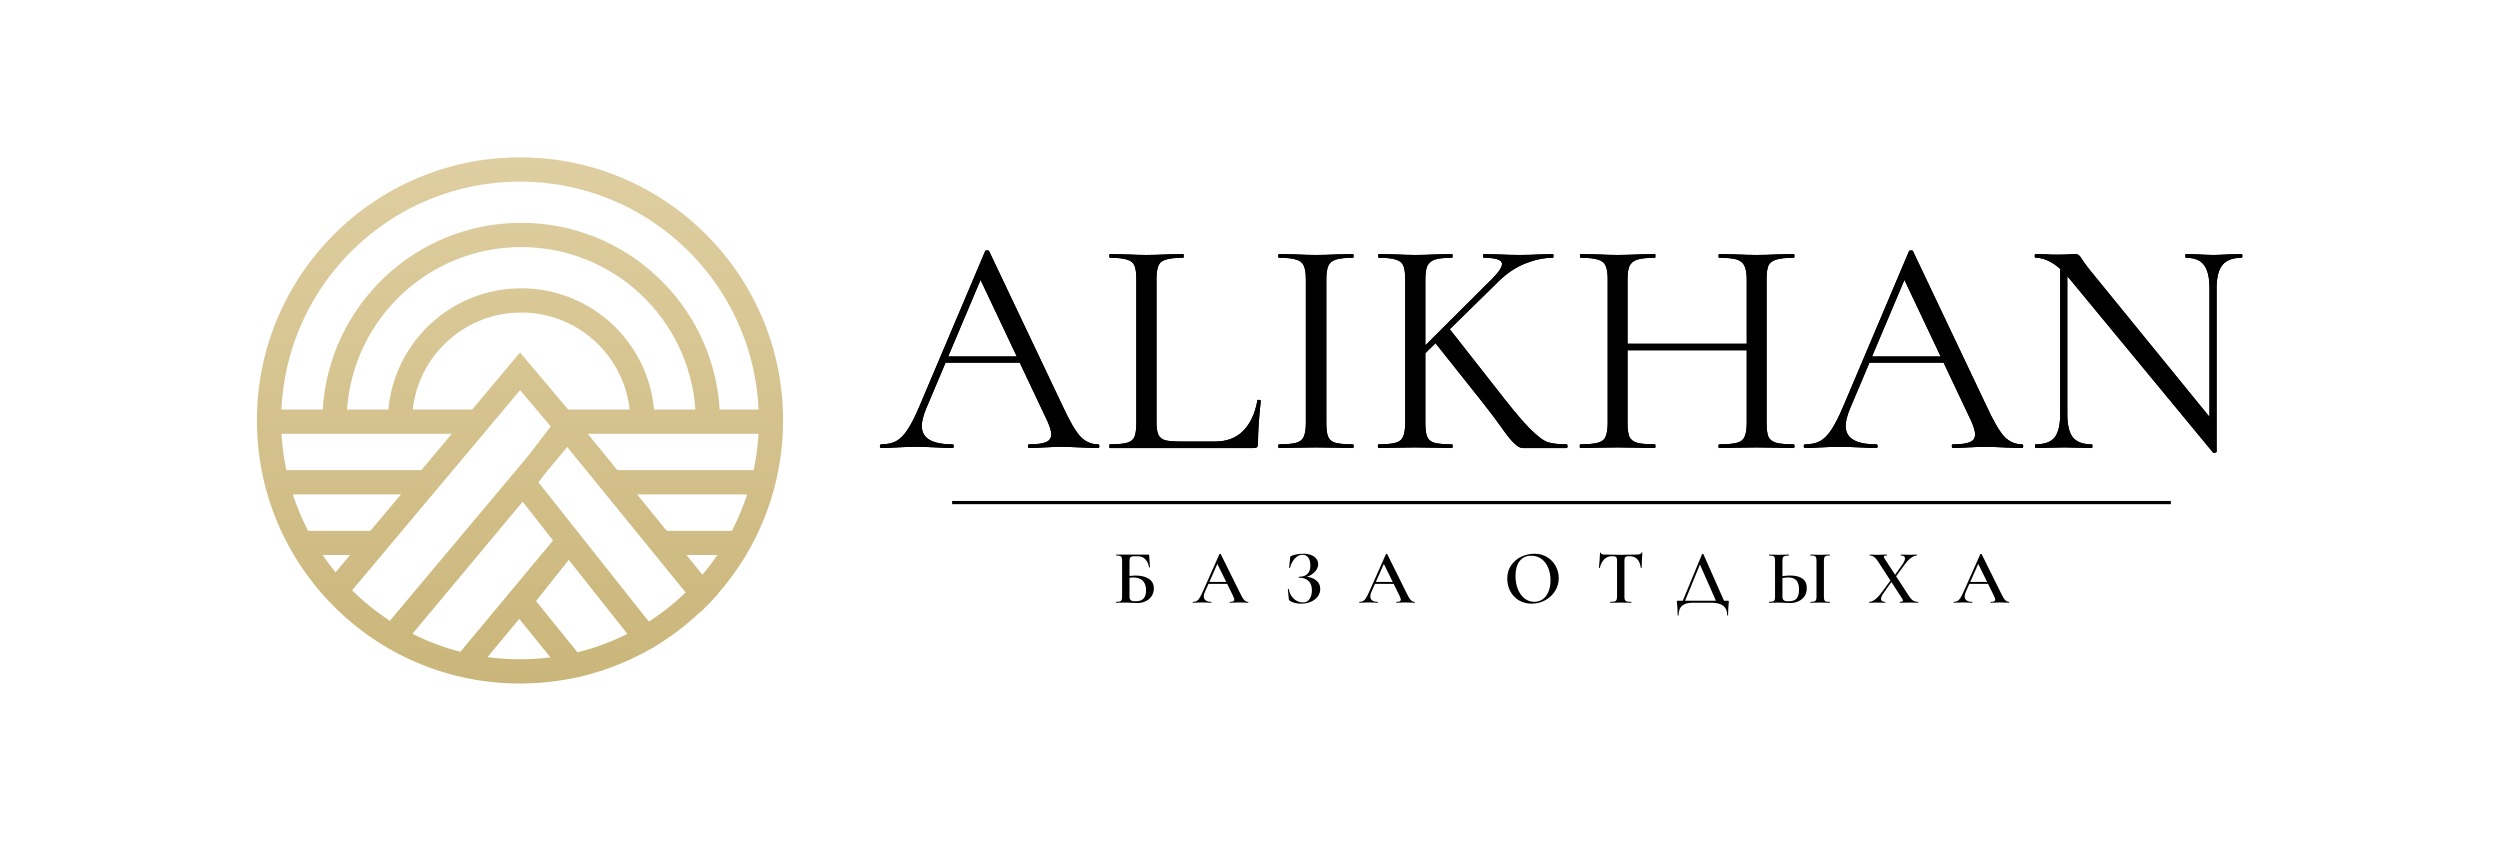 <?xml version="1.0" encoding="UTF-8"?> <svg xmlns="http://www.w3.org/2000/svg" width="1557" height="524" viewBox="0 0 1557 524" fill="none"> <path fill-rule="evenodd" clip-rule="evenodd" d="M323.856 410.609C330.274 410.609 336.598 410.203 342.803 409.414L323.401 385.463L303.607 409.243C310.228 410.144 316.988 410.609 323.856 410.609ZM353.816 423.011L353.794 422.983C344.087 424.775 334.081 425.711 323.856 425.711C233.361 425.711 160 352.351 160 261.856C160 171.361 233.361 98 323.856 98C414.351 98 487.711 171.361 487.711 261.856C487.711 303.193 472.404 340.956 447.148 369.784L447.232 369.887C443.885 373.701 440.363 377.358 436.68 380.846L436.604 380.753C429.486 387.505 421.762 393.625 413.522 399.023L413.581 399.098C409.295 401.9 404.87 404.507 400.317 406.906L400.266 406.842C390.724 411.881 380.624 416.006 370.083 419.1L370.117 419.141C364.791 420.699 359.352 421.994 353.816 423.011ZM446.766 345.671C443.873 349.905 440.767 353.982 437.463 357.887L427.519 345.671H446.766ZM455.822 330.569C459.591 323.346 462.784 315.775 465.341 307.917H396.785L415.225 330.569H455.822ZM384.491 292.815H469.383C470.942 285.45 471.956 277.884 472.382 270.162H366.051L384.491 292.815ZM353.865 255.06L335.45 233.239L323.876 219.523L312.34 233.271L294.057 255.06H257.067C260.823 221.081 289.63 194.652 324.611 194.652C359.591 194.652 388.398 221.081 392.154 255.06H353.865ZM407.332 255.06C403.517 212.725 367.938 179.55 324.611 179.55C281.283 179.55 245.704 212.725 241.889 255.06H216.135C220.013 198.531 267.097 153.877 324.611 153.877C382.125 153.877 429.209 198.531 433.087 255.06H407.332ZM448.22 255.06C444.318 190.184 390.468 138.775 324.611 138.775C258.754 138.775 204.904 190.184 201.002 255.06H175.254C178.807 176.06 243.979 113.102 323.856 113.102C403.733 113.102 468.905 176.06 472.457 255.06H448.22ZM175.33 270.162C175.755 277.884 176.769 285.45 178.328 292.815H262.377L281.385 270.162H175.33ZM249.705 307.917H182.371C184.927 315.775 188.12 323.346 191.889 330.569H230.697L249.705 307.917ZM218.025 345.671L209.014 356.41C206.169 352.957 203.476 349.374 200.946 345.671H218.025ZM362.524 289.751L427.04 369.004C420.02 375.765 412.338 381.843 404.1 387.131L335.357 300.366L340.534 293.614L353.29 278.407L362.524 289.751ZM363.861 360.853L390.713 394.774C380.94 399.7 370.549 403.579 359.687 406.266L333.846 374.365L344.588 360.838L354.234 348.692L363.861 360.853ZM314.056 254.72L219.291 367.657C226.454 374.737 234.333 381.095 242.809 386.613L328.75 284.163L340.739 268.524L342.989 265.589L333.794 254.692L323.909 242.978L314.056 254.72ZM315.641 324.307L256.877 394.713C266.291 399.469 276.28 403.253 286.712 405.935L344.417 336.61L335.05 324.621L325.54 312.447L315.641 324.307Z" fill="url(#paint0_linear_1175_22255)"></path> <path d="M588.207 222.011H639.433L640.786 225.877H586.274L588.207 222.011ZM683.893 276.716C684.408 276.716 684.666 277.103 684.666 277.876C684.666 278.649 684.408 279.036 683.893 279.036C681.444 279.036 677.643 278.907 672.488 278.649C667.333 278.392 663.596 278.263 661.276 278.263C658.441 278.263 654.833 278.392 650.451 278.649C646.328 278.907 643.17 279.036 640.979 279.036C640.464 279.036 640.206 278.649 640.206 277.876C640.206 277.103 640.464 276.716 640.979 276.716C645.876 276.716 649.356 276.265 651.418 275.363C653.609 274.461 654.704 272.85 654.704 270.531C654.704 268.598 653.931 265.891 652.384 262.412L609.471 171.752L614.303 165.76L576.802 254.486C574.998 258.868 574.096 262.476 574.096 265.311C574.096 272.915 580.411 276.716 593.04 276.716C593.684 276.716 594.006 277.103 594.006 277.876C594.006 278.649 593.684 279.036 593.04 279.036C590.72 279.036 587.37 278.907 582.988 278.649C578.091 278.392 573.838 278.263 570.23 278.263C566.879 278.263 563.013 278.392 558.632 278.649C554.766 278.907 551.544 279.036 548.967 279.036C548.322 279.036 548 278.649 548 277.876C548 277.103 548.322 276.716 548.967 276.716C552.575 276.716 555.603 276.072 558.052 274.783C560.629 273.366 563.013 270.982 565.204 267.631C567.524 264.152 570.037 259.19 572.743 252.747L613.53 156.481C613.788 156.094 614.239 155.901 614.883 155.901C615.528 155.901 615.914 156.094 616.043 156.481L661.663 252.553C666.045 262.09 669.782 268.533 672.875 271.884C675.968 275.106 679.64 276.716 683.893 276.716Z" fill="black"></path> <path d="M720.263 262.605C720.263 266.342 720.65 269.049 721.423 270.724C722.196 272.399 723.614 273.559 725.675 274.203C727.737 274.719 731.088 274.977 735.727 274.977H756.797C764.143 274.977 770.007 272.721 774.388 268.211C778.77 263.701 781.669 257.45 783.087 249.46C783.087 249.074 783.409 248.945 784.053 249.074C784.827 249.074 785.213 249.267 785.213 249.654C784.053 260.35 783.473 269.178 783.473 276.136C783.473 277.167 783.28 277.941 782.894 278.456C782.507 278.843 781.734 279.036 780.574 279.036H691.267C691.01 279.036 690.881 278.649 690.881 277.876C690.881 277.103 691.01 276.716 691.267 276.716C696.164 276.716 699.708 276.394 701.899 275.75C704.219 275.106 705.765 273.881 706.538 272.077C707.312 270.144 707.698 267.244 707.698 263.378V173.878C707.698 170.012 707.312 167.177 706.538 165.373C705.765 163.569 704.219 162.345 701.899 161.7C699.708 160.927 696.164 160.54 691.267 160.54C691.01 160.54 690.881 160.154 690.881 159.381C690.881 158.607 691.01 158.221 691.267 158.221L700.739 158.414C706.152 158.672 710.533 158.801 713.884 158.801C717.492 158.801 722.003 158.672 727.415 158.414L736.694 158.221C737.08 158.221 737.274 158.607 737.274 159.381C737.274 160.154 737.08 160.54 736.694 160.54C731.926 160.54 728.382 160.927 726.062 161.7C723.742 162.345 722.196 163.633 721.423 165.566C720.65 167.371 720.263 170.206 720.263 174.072V262.605Z" fill="black"></path> <path d="M826.04 263.378C826.04 267.373 826.426 270.273 827.2 272.077C827.973 273.881 829.455 275.106 831.646 275.75C833.965 276.394 837.574 276.716 842.471 276.716C842.857 276.716 843.05 277.103 843.05 277.876C843.05 278.649 842.857 279.036 842.471 279.036C838.604 279.036 835.512 278.972 833.192 278.843L819.467 278.649L806.129 278.843C803.81 278.972 800.652 279.036 796.657 279.036C796.271 279.036 796.078 278.649 796.078 277.876C796.078 277.103 796.271 276.716 796.657 276.716C801.554 276.716 805.098 276.394 807.289 275.75C809.609 275.106 811.155 273.881 811.928 272.077C812.831 270.144 813.282 267.244 813.282 263.378V173.878C813.282 170.012 812.831 167.177 811.928 165.373C811.155 163.569 809.609 162.345 807.289 161.7C805.098 160.927 801.554 160.54 796.657 160.54C796.271 160.54 796.078 160.154 796.078 159.381C796.078 158.607 796.271 158.221 796.657 158.221L806.129 158.414C811.542 158.672 815.988 158.801 819.467 158.801C823.333 158.801 827.973 158.672 833.385 158.414L842.471 158.221C842.857 158.221 843.05 158.607 843.05 159.381C843.05 160.154 842.857 160.54 842.471 160.54C837.702 160.54 834.158 160.927 831.839 161.7C829.519 162.473 827.973 163.827 827.2 165.76C826.426 167.564 826.04 170.399 826.04 174.265V263.378Z" fill="black"></path> <path d="M875.145 173.878C875.145 170.012 874.758 167.177 873.985 165.373C873.212 163.569 871.666 162.345 869.346 161.7C867.155 160.927 863.611 160.54 858.714 160.54C858.456 160.54 858.328 160.154 858.328 159.381C858.328 158.607 858.456 158.221 858.714 158.221L868.379 158.414C873.792 158.672 878.109 158.801 881.331 158.801C885.068 158.801 889.643 158.672 895.055 158.414L904.141 158.221C904.527 158.221 904.721 158.607 904.721 159.381C904.721 160.154 904.527 160.54 904.141 160.54C899.373 160.54 895.829 160.927 893.509 161.7C891.318 162.473 889.772 163.827 888.87 165.76C888.096 167.564 887.71 170.399 887.71 174.265V263.378C887.71 267.373 888.096 270.273 888.87 272.077C889.643 273.881 891.125 275.106 893.316 275.75C895.635 276.394 899.244 276.716 904.141 276.716C904.527 276.716 904.721 277.103 904.721 277.876C904.721 278.649 904.527 279.036 904.141 279.036C900.275 279.036 897.182 278.972 894.862 278.843L881.331 278.649L868.186 278.843C865.866 278.972 862.645 279.036 858.521 279.036C858.263 279.036 858.134 278.649 858.134 277.876C858.134 277.103 858.263 276.716 858.521 276.716C863.418 276.716 866.962 276.394 869.153 275.75C871.472 275.106 873.019 273.881 873.792 272.077C874.694 270.144 875.145 267.244 875.145 263.378V173.878ZM892.929 212.346L902.594 204.614L930.817 240.568C940.224 252.811 947.376 261.445 952.274 266.471C957.299 271.497 961.166 274.461 963.872 275.363C966.578 276.265 970.509 276.716 975.663 276.716C976.05 276.716 976.243 277.103 976.243 277.876C976.243 278.649 976.05 279.036 975.663 279.036H954.013C952.982 279.036 951.114 279.036 948.407 279.036C945.83 279.165 942.157 275.943 937.389 269.371C932.621 262.67 928.046 256.548 923.664 251.007L892.929 212.346ZM929.077 173.878C933.33 169.626 935.456 166.468 935.456 164.407C935.456 161.829 931.654 160.54 924.051 160.54C923.793 160.54 923.664 160.154 923.664 159.381C923.664 158.607 923.793 158.221 924.051 158.221L932.363 158.414C937.518 158.672 942.222 158.801 946.474 158.801C950.727 158.801 955.173 158.672 959.812 158.414L966.965 158.221C967.351 158.221 967.545 158.607 967.545 159.381C967.545 160.154 967.351 160.54 966.965 160.54C961.681 160.54 956.075 161.7 950.147 164.02C944.219 166.34 938.678 170.012 933.523 175.038L884.037 223.558H879.204L929.077 173.878Z" fill="black"></path> <path d="M1087.86 174.265C1087.86 170.399 1087.4 167.564 1086.5 165.76C1085.73 163.827 1084.18 162.473 1081.86 161.7C1079.54 160.927 1075.87 160.54 1070.84 160.54C1070.46 160.54 1070.26 160.154 1070.26 159.381C1070.26 158.607 1070.46 158.221 1070.84 158.221L1080.12 158.414C1085.79 158.672 1090.5 158.801 1094.23 158.801C1097.71 158.801 1102.16 158.672 1107.57 158.414L1117.04 158.221C1117.43 158.221 1117.62 158.607 1117.62 159.381C1117.62 160.154 1117.43 160.54 1117.04 160.54C1112.15 160.54 1108.54 160.927 1106.22 161.7C1103.9 162.345 1102.29 163.569 1101.39 165.373C1100.61 167.177 1100.23 170.012 1100.23 173.878V263.378C1100.23 267.244 1100.61 270.144 1101.39 272.077C1102.29 273.881 1103.9 275.106 1106.22 275.75C1108.54 276.394 1112.15 276.716 1117.04 276.716C1117.43 276.716 1117.62 277.103 1117.62 277.876C1117.62 278.649 1117.43 279.036 1117.04 279.036C1113.05 279.036 1109.89 278.972 1107.57 278.843L1094.23 278.649L1080.12 278.843C1077.8 278.972 1074.71 279.036 1070.84 279.036C1070.46 279.036 1070.26 278.649 1070.26 277.876C1070.26 277.103 1070.46 276.716 1070.84 276.716C1075.87 276.716 1079.54 276.394 1081.86 275.75C1084.18 275.106 1085.73 273.881 1086.5 272.077C1087.4 270.144 1087.86 267.244 1087.86 263.378V174.265ZM1006.86 214.086H1093.27V218.145H1006.86V214.086ZM1001.26 173.878C1001.26 170.012 1000.8 167.177 999.902 165.373C999.129 163.569 997.582 162.345 995.263 161.7C992.943 160.927 989.335 160.54 984.438 160.54C984.18 160.54 984.051 160.154 984.051 159.381C984.051 158.607 984.18 158.221 984.438 158.221L994.296 158.414C999.709 158.672 1004.03 158.801 1007.25 158.801C1010.98 158.801 1015.69 158.672 1021.36 158.414L1030.64 158.221C1030.9 158.221 1031.02 158.607 1031.02 159.381C1031.02 160.154 1030.9 160.54 1030.64 160.54C1025.74 160.54 1022.07 160.927 1019.62 161.7C1017.3 162.473 1015.69 163.827 1014.79 165.76C1014.01 167.564 1013.63 170.399 1013.63 174.265V263.378C1013.63 267.244 1014.01 270.144 1014.79 272.077C1015.69 273.881 1017.3 275.106 1019.62 275.75C1021.94 276.394 1025.61 276.716 1030.64 276.716C1030.9 276.716 1031.02 277.103 1031.02 277.876C1031.02 278.649 1030.9 279.036 1030.64 279.036C1026.64 279.036 1023.49 278.972 1021.17 278.843L1007.25 278.649L993.909 278.843C991.59 278.972 988.368 279.036 984.244 279.036C983.987 279.036 983.858 278.649 983.858 277.876C983.858 277.103 983.987 276.716 984.244 276.716C989.141 276.716 992.75 276.394 995.069 275.75C997.518 275.106 999.129 273.881 999.902 272.077C1000.8 270.144 1001.26 267.244 1001.26 263.378V173.878Z" fill="black"></path> <path d="M1163.59 222.011H1214.82L1216.17 225.877H1161.66L1163.59 222.011ZM1259.28 276.716C1259.79 276.716 1260.05 277.103 1260.05 277.876C1260.05 278.649 1259.79 279.036 1259.28 279.036C1256.83 279.036 1253.03 278.907 1247.87 278.649C1242.72 278.392 1238.98 278.263 1236.66 278.263C1233.82 278.263 1230.22 278.392 1225.83 278.649C1221.71 278.907 1218.55 279.036 1216.36 279.036C1215.85 279.036 1215.59 278.649 1215.59 277.876C1215.59 277.103 1215.85 276.716 1216.36 276.716C1221.26 276.716 1224.74 276.265 1226.8 275.363C1228.99 274.461 1230.09 272.85 1230.09 270.531C1230.09 268.598 1229.31 265.891 1227.77 262.412L1184.85 171.752L1189.69 165.76L1152.19 254.486C1150.38 258.868 1149.48 262.476 1149.48 265.311C1149.48 272.915 1155.79 276.716 1168.42 276.716C1169.07 276.716 1169.39 277.103 1169.39 277.876C1169.39 278.649 1169.07 279.036 1168.42 279.036C1166.1 279.036 1162.75 278.907 1158.37 278.649C1153.47 278.392 1149.22 278.263 1145.61 278.263C1142.26 278.263 1138.4 278.392 1134.01 278.649C1130.15 278.907 1126.93 279.036 1124.35 279.036C1123.7 279.036 1123.38 278.649 1123.38 277.876C1123.38 277.103 1123.7 276.716 1124.35 276.716C1127.96 276.716 1130.99 276.072 1133.43 274.783C1136.01 273.366 1138.4 270.982 1140.59 267.631C1142.91 264.152 1145.42 259.19 1148.13 252.747L1188.91 156.481C1189.17 156.094 1189.62 155.901 1190.27 155.901C1190.91 155.901 1191.3 156.094 1191.43 156.481L1237.05 252.553C1241.43 262.09 1245.16 268.533 1248.26 271.884C1251.35 275.106 1255.02 276.716 1259.28 276.716Z" fill="black"></path> <path d="M1283.08 162.667L1287.53 163.053V257.966C1287.53 264.667 1288.69 269.5 1291.01 272.464C1293.45 275.299 1297.32 276.716 1302.6 276.716C1302.99 276.716 1303.18 277.103 1303.18 277.876C1303.18 278.649 1302.99 279.036 1302.6 279.036C1299.38 279.036 1296.93 278.972 1295.26 278.843L1285.59 278.649L1275.74 278.843C1273.93 278.972 1271.29 279.036 1267.81 279.036C1267.55 279.036 1267.42 278.649 1267.42 277.876C1267.42 277.103 1267.55 276.716 1267.81 276.716C1273.35 276.716 1277.28 275.299 1279.6 272.464C1281.92 269.5 1283.08 264.667 1283.08 257.966V162.667ZM1380.51 281.356C1380.51 281.613 1380.18 281.807 1379.54 281.936C1378.9 282.064 1378.44 282 1378.19 281.742L1289.27 174.072C1285.14 169.046 1281.34 165.566 1277.86 163.633C1274.51 161.571 1271.16 160.54 1267.81 160.54C1267.42 160.54 1267.23 160.154 1267.23 159.381C1267.23 158.607 1267.42 158.221 1267.81 158.221L1274.96 158.414C1276.51 158.543 1278.63 158.607 1281.34 158.607C1284.18 158.607 1286.5 158.543 1288.3 158.414C1290.1 158.285 1291.52 158.221 1292.55 158.221C1293.45 158.221 1294.16 158.479 1294.68 158.994C1295.32 159.381 1296.03 160.283 1296.81 161.7C1298.35 164.02 1299.96 166.211 1301.64 168.273L1378.96 263.185L1380.51 281.356ZM1380.51 281.356L1376.06 275.363V179.484C1376.06 172.783 1374.9 167.95 1372.58 164.986C1370.39 162.022 1366.65 160.54 1361.37 160.54C1361.11 160.54 1360.98 160.154 1360.98 159.381C1360.98 158.607 1361.11 158.221 1361.37 158.221L1368.91 158.414C1372.77 158.672 1375.93 158.801 1378.38 158.801C1380.7 158.801 1383.92 158.672 1388.05 158.414L1395.97 158.221C1396.36 158.221 1396.55 158.607 1396.55 159.381C1396.55 160.154 1396.36 160.54 1395.97 160.54C1390.56 160.54 1386.63 162.022 1384.18 164.986C1381.73 167.95 1380.51 172.783 1380.51 179.484V281.356Z" fill="black"></path> <path d="M588.207 222.011H639.433L640.786 225.877H586.274L588.207 222.011ZM683.893 276.716C684.408 276.716 684.666 277.103 684.666 277.876C684.666 278.649 684.408 279.036 683.893 279.036C681.444 279.036 677.643 278.907 672.488 278.649C667.333 278.392 663.596 278.263 661.276 278.263C658.441 278.263 654.833 278.392 650.451 278.649C646.328 278.907 643.17 279.036 640.979 279.036C640.464 279.036 640.206 278.649 640.206 277.876C640.206 277.103 640.464 276.716 640.979 276.716C645.876 276.716 649.356 276.265 651.418 275.363C653.609 274.461 654.704 272.85 654.704 270.531C654.704 268.598 653.931 265.891 652.384 262.412L609.471 171.752L614.303 165.76L576.802 254.486C574.998 258.868 574.096 262.476 574.096 265.311C574.096 272.915 580.411 276.716 593.04 276.716C593.684 276.716 594.006 277.103 594.006 277.876C594.006 278.649 593.684 279.036 593.04 279.036C590.72 279.036 587.37 278.907 582.988 278.649C578.091 278.392 573.838 278.263 570.23 278.263C566.879 278.263 563.013 278.392 558.632 278.649C554.766 278.907 551.544 279.036 548.967 279.036C548.322 279.036 548 278.649 548 277.876C548 277.103 548.322 276.716 548.967 276.716C552.575 276.716 555.603 276.072 558.052 274.783C560.629 273.366 563.013 270.982 565.204 267.631C567.524 264.152 570.037 259.19 572.743 252.747L613.53 156.481C613.788 156.094 614.239 155.901 614.883 155.901C615.528 155.901 615.914 156.094 616.043 156.481L661.663 252.553C666.045 262.09 669.782 268.533 672.875 271.884C675.968 275.106 679.64 276.716 683.893 276.716Z" fill="black"></path> <path d="M720.263 262.605C720.263 266.342 720.65 269.049 721.423 270.724C722.196 272.399 723.614 273.559 725.675 274.203C727.737 274.719 731.088 274.977 735.727 274.977H756.797C764.143 274.977 770.007 272.721 774.388 268.211C778.77 263.701 781.669 257.45 783.087 249.46C783.087 249.074 783.409 248.945 784.053 249.074C784.827 249.074 785.213 249.267 785.213 249.654C784.053 260.35 783.473 269.178 783.473 276.136C783.473 277.167 783.28 277.941 782.894 278.456C782.507 278.843 781.734 279.036 780.574 279.036H691.267C691.01 279.036 690.881 278.649 690.881 277.876C690.881 277.103 691.01 276.716 691.267 276.716C696.164 276.716 699.708 276.394 701.899 275.75C704.219 275.106 705.765 273.881 706.538 272.077C707.312 270.144 707.698 267.244 707.698 263.378V173.878C707.698 170.012 707.312 167.177 706.538 165.373C705.765 163.569 704.219 162.345 701.899 161.7C699.708 160.927 696.164 160.54 691.267 160.54C691.01 160.54 690.881 160.154 690.881 159.381C690.881 158.607 691.01 158.221 691.267 158.221L700.739 158.414C706.152 158.672 710.533 158.801 713.884 158.801C717.492 158.801 722.003 158.672 727.415 158.414L736.694 158.221C737.08 158.221 737.274 158.607 737.274 159.381C737.274 160.154 737.08 160.54 736.694 160.54C731.926 160.54 728.382 160.927 726.062 161.7C723.742 162.345 722.196 163.633 721.423 165.566C720.65 167.371 720.263 170.206 720.263 174.072V262.605Z" fill="black"></path> <path d="M826.04 263.378C826.04 267.373 826.426 270.273 827.2 272.077C827.973 273.881 829.455 275.106 831.646 275.75C833.965 276.394 837.574 276.716 842.471 276.716C842.857 276.716 843.05 277.103 843.05 277.876C843.05 278.649 842.857 279.036 842.471 279.036C838.604 279.036 835.512 278.972 833.192 278.843L819.467 278.649L806.129 278.843C803.81 278.972 800.652 279.036 796.657 279.036C796.271 279.036 796.078 278.649 796.078 277.876C796.078 277.103 796.271 276.716 796.657 276.716C801.554 276.716 805.098 276.394 807.289 275.75C809.609 275.106 811.155 273.881 811.928 272.077C812.831 270.144 813.282 267.244 813.282 263.378V173.878C813.282 170.012 812.831 167.177 811.928 165.373C811.155 163.569 809.609 162.345 807.289 161.7C805.098 160.927 801.554 160.54 796.657 160.54C796.271 160.54 796.078 160.154 796.078 159.381C796.078 158.607 796.271 158.221 796.657 158.221L806.129 158.414C811.542 158.672 815.988 158.801 819.467 158.801C823.333 158.801 827.973 158.672 833.385 158.414L842.471 158.221C842.857 158.221 843.05 158.607 843.05 159.381C843.05 160.154 842.857 160.54 842.471 160.54C837.702 160.54 834.158 160.927 831.839 161.7C829.519 162.473 827.973 163.827 827.2 165.76C826.426 167.564 826.04 170.399 826.04 174.265V263.378Z" fill="black"></path> <path d="M875.145 173.878C875.145 170.012 874.758 167.177 873.985 165.373C873.212 163.569 871.666 162.345 869.346 161.7C867.155 160.927 863.611 160.54 858.714 160.54C858.456 160.54 858.328 160.154 858.328 159.381C858.328 158.607 858.456 158.221 858.714 158.221L868.379 158.414C873.792 158.672 878.109 158.801 881.331 158.801C885.068 158.801 889.643 158.672 895.055 158.414L904.141 158.221C904.527 158.221 904.721 158.607 904.721 159.381C904.721 160.154 904.527 160.54 904.141 160.54C899.373 160.54 895.829 160.927 893.509 161.7C891.318 162.473 889.772 163.827 888.87 165.76C888.096 167.564 887.71 170.399 887.71 174.265V263.378C887.71 267.373 888.096 270.273 888.87 272.077C889.643 273.881 891.125 275.106 893.316 275.75C895.635 276.394 899.244 276.716 904.141 276.716C904.527 276.716 904.721 277.103 904.721 277.876C904.721 278.649 904.527 279.036 904.141 279.036C900.275 279.036 897.182 278.972 894.862 278.843L881.331 278.649L868.186 278.843C865.866 278.972 862.645 279.036 858.521 279.036C858.263 279.036 858.134 278.649 858.134 277.876C858.134 277.103 858.263 276.716 858.521 276.716C863.418 276.716 866.962 276.394 869.153 275.75C871.472 275.106 873.019 273.881 873.792 272.077C874.694 270.144 875.145 267.244 875.145 263.378V173.878ZM892.929 212.346L902.594 204.614L930.817 240.568C940.224 252.811 947.376 261.445 952.274 266.471C957.299 271.497 961.166 274.461 963.872 275.363C966.578 276.265 970.509 276.716 975.663 276.716C976.05 276.716 976.243 277.103 976.243 277.876C976.243 278.649 976.05 279.036 975.663 279.036H954.013C952.982 279.036 951.114 279.036 948.407 279.036C945.83 279.165 942.157 275.943 937.389 269.371C932.621 262.67 928.046 256.548 923.664 251.007L892.929 212.346ZM929.077 173.878C933.33 169.626 935.456 166.468 935.456 164.407C935.456 161.829 931.654 160.54 924.051 160.54C923.793 160.54 923.664 160.154 923.664 159.381C923.664 158.607 923.793 158.221 924.051 158.221L932.363 158.414C937.518 158.672 942.222 158.801 946.474 158.801C950.727 158.801 955.173 158.672 959.812 158.414L966.965 158.221C967.351 158.221 967.545 158.607 967.545 159.381C967.545 160.154 967.351 160.54 966.965 160.54C961.681 160.54 956.075 161.7 950.147 164.02C944.219 166.34 938.678 170.012 933.523 175.038L884.037 223.558H879.204L929.077 173.878Z" fill="black"></path> <path d="M1087.86 174.265C1087.86 170.399 1087.4 167.564 1086.5 165.76C1085.73 163.827 1084.18 162.473 1081.86 161.7C1079.54 160.927 1075.87 160.54 1070.84 160.54C1070.46 160.54 1070.26 160.154 1070.26 159.381C1070.26 158.607 1070.46 158.221 1070.84 158.221L1080.12 158.414C1085.79 158.672 1090.5 158.801 1094.23 158.801C1097.71 158.801 1102.16 158.672 1107.57 158.414L1117.04 158.221C1117.43 158.221 1117.62 158.607 1117.62 159.381C1117.62 160.154 1117.43 160.54 1117.04 160.54C1112.15 160.54 1108.54 160.927 1106.22 161.7C1103.9 162.345 1102.29 163.569 1101.39 165.373C1100.61 167.177 1100.23 170.012 1100.23 173.878V263.378C1100.23 267.244 1100.61 270.144 1101.39 272.077C1102.29 273.881 1103.9 275.106 1106.22 275.75C1108.54 276.394 1112.15 276.716 1117.04 276.716C1117.43 276.716 1117.62 277.103 1117.62 277.876C1117.62 278.649 1117.43 279.036 1117.04 279.036C1113.05 279.036 1109.89 278.972 1107.57 278.843L1094.23 278.649L1080.12 278.843C1077.8 278.972 1074.71 279.036 1070.84 279.036C1070.46 279.036 1070.26 278.649 1070.26 277.876C1070.26 277.103 1070.46 276.716 1070.84 276.716C1075.87 276.716 1079.54 276.394 1081.86 275.75C1084.18 275.106 1085.73 273.881 1086.5 272.077C1087.4 270.144 1087.86 267.244 1087.86 263.378V174.265ZM1006.86 214.086H1093.27V218.145H1006.86V214.086ZM1001.26 173.878C1001.26 170.012 1000.8 167.177 999.902 165.373C999.129 163.569 997.582 162.345 995.263 161.7C992.943 160.927 989.335 160.54 984.438 160.54C984.18 160.54 984.051 160.154 984.051 159.381C984.051 158.607 984.18 158.221 984.438 158.221L994.296 158.414C999.709 158.672 1004.03 158.801 1007.25 158.801C1010.98 158.801 1015.69 158.672 1021.36 158.414L1030.64 158.221C1030.9 158.221 1031.02 158.607 1031.02 159.381C1031.02 160.154 1030.9 160.54 1030.64 160.54C1025.74 160.54 1022.07 160.927 1019.62 161.7C1017.3 162.473 1015.69 163.827 1014.79 165.76C1014.01 167.564 1013.63 170.399 1013.63 174.265V263.378C1013.63 267.244 1014.01 270.144 1014.79 272.077C1015.69 273.881 1017.3 275.106 1019.62 275.75C1021.94 276.394 1025.61 276.716 1030.64 276.716C1030.9 276.716 1031.02 277.103 1031.02 277.876C1031.02 278.649 1030.9 279.036 1030.64 279.036C1026.64 279.036 1023.49 278.972 1021.17 278.843L1007.25 278.649L993.909 278.843C991.59 278.972 988.368 279.036 984.244 279.036C983.987 279.036 983.858 278.649 983.858 277.876C983.858 277.103 983.987 276.716 984.244 276.716C989.141 276.716 992.75 276.394 995.069 275.75C997.518 275.106 999.129 273.881 999.902 272.077C1000.8 270.144 1001.26 267.244 1001.26 263.378V173.878Z" fill="black"></path> <path d="M1163.59 222.011H1214.82L1216.17 225.877H1161.66L1163.59 222.011ZM1259.28 276.716C1259.79 276.716 1260.05 277.103 1260.05 277.876C1260.05 278.649 1259.79 279.036 1259.28 279.036C1256.83 279.036 1253.03 278.907 1247.87 278.649C1242.72 278.392 1238.98 278.263 1236.66 278.263C1233.82 278.263 1230.22 278.392 1225.83 278.649C1221.71 278.907 1218.55 279.036 1216.36 279.036C1215.85 279.036 1215.59 278.649 1215.59 277.876C1215.59 277.103 1215.85 276.716 1216.36 276.716C1221.26 276.716 1224.74 276.265 1226.8 275.363C1228.99 274.461 1230.09 272.85 1230.09 270.531C1230.09 268.598 1229.31 265.891 1227.77 262.412L1184.85 171.752L1189.69 165.76L1152.19 254.486C1150.38 258.868 1149.48 262.476 1149.48 265.311C1149.48 272.915 1155.79 276.716 1168.42 276.716C1169.07 276.716 1169.39 277.103 1169.39 277.876C1169.39 278.649 1169.07 279.036 1168.42 279.036C1166.1 279.036 1162.75 278.907 1158.37 278.649C1153.47 278.392 1149.22 278.263 1145.61 278.263C1142.26 278.263 1138.4 278.392 1134.01 278.649C1130.15 278.907 1126.93 279.036 1124.35 279.036C1123.7 279.036 1123.38 278.649 1123.38 277.876C1123.38 277.103 1123.7 276.716 1124.35 276.716C1127.96 276.716 1130.99 276.072 1133.43 274.783C1136.01 273.366 1138.4 270.982 1140.59 267.631C1142.91 264.152 1145.42 259.19 1148.13 252.747L1188.91 156.481C1189.17 156.094 1189.62 155.901 1190.27 155.901C1190.91 155.901 1191.3 156.094 1191.43 156.481L1237.05 252.553C1241.43 262.09 1245.16 268.533 1248.26 271.884C1251.35 275.106 1255.02 276.716 1259.28 276.716Z" fill="black"></path> <path d="M1283.08 162.667L1287.53 163.053V257.966C1287.53 264.667 1288.69 269.5 1291.01 272.464C1293.45 275.299 1297.32 276.716 1302.6 276.716C1302.99 276.716 1303.18 277.103 1303.18 277.876C1303.18 278.649 1302.99 279.036 1302.6 279.036C1299.38 279.036 1296.93 278.972 1295.26 278.843L1285.59 278.649L1275.74 278.843C1273.93 278.972 1271.29 279.036 1267.81 279.036C1267.55 279.036 1267.42 278.649 1267.42 277.876C1267.42 277.103 1267.55 276.716 1267.81 276.716C1273.35 276.716 1277.28 275.299 1279.6 272.464C1281.92 269.5 1283.08 264.667 1283.08 257.966V162.667ZM1380.51 281.356C1380.51 281.613 1380.18 281.807 1379.54 281.936C1378.9 282.064 1378.44 282 1378.19 281.742L1289.27 174.072C1285.14 169.046 1281.34 165.566 1277.86 163.633C1274.51 161.571 1271.16 160.54 1267.81 160.54C1267.42 160.54 1267.23 160.154 1267.23 159.381C1267.23 158.607 1267.42 158.221 1267.81 158.221L1274.96 158.414C1276.51 158.543 1278.63 158.607 1281.34 158.607C1284.18 158.607 1286.5 158.543 1288.3 158.414C1290.1 158.285 1291.52 158.221 1292.55 158.221C1293.45 158.221 1294.16 158.479 1294.68 158.994C1295.32 159.381 1296.03 160.283 1296.81 161.7C1298.35 164.02 1299.96 166.211 1301.64 168.273L1378.96 263.185L1380.51 281.356ZM1380.51 281.356L1376.06 275.363V179.484C1376.06 172.783 1374.9 167.95 1372.58 164.986C1370.39 162.022 1366.65 160.54 1361.37 160.54C1361.11 160.54 1360.98 160.154 1360.98 159.381C1360.98 158.607 1361.11 158.221 1361.37 158.221L1368.91 158.414C1372.77 158.672 1375.93 158.801 1378.38 158.801C1380.7 158.801 1383.92 158.672 1388.05 158.414L1395.97 158.221C1396.36 158.221 1396.55 158.607 1396.55 159.381C1396.55 160.154 1396.36 160.54 1395.97 160.54C1390.56 160.54 1386.63 162.022 1384.18 164.986C1381.73 167.95 1380.51 172.783 1380.51 179.484V281.356Z" fill="black"></path> <rect x="593" y="312" width="759" height="2" fill="black"></rect> <path d="M708.152 375.584C707.32 375.584 706.296 375.536 705.08 375.44C704.632 375.408 704.056 375.376 703.352 375.344C702.68 375.312 701.928 375.296 701.096 375.296L697.64 375.344C697.032 375.376 696.2 375.392 695.144 375.392C695.048 375.392 695 375.296 695 375.104C695 374.912 695.048 374.816 695.144 374.816C696.232 374.816 697.016 374.736 697.496 374.576C698.008 374.416 698.36 374.112 698.552 373.664C698.744 373.184 698.84 372.464 698.84 371.504V349.28C698.84 348.32 698.744 347.616 698.552 347.168C698.392 346.72 698.056 346.416 697.544 346.256C697.032 346.064 696.248 345.968 695.192 345.968C695.128 345.968 695.096 345.872 695.096 345.68C695.096 345.488 695.128 345.392 695.192 345.392H714.872C715.256 345.392 715.496 345.456 715.592 345.584C715.688 345.68 715.736 345.952 715.736 346.4L716.216 353.264C716.216 353.36 716.136 353.408 715.976 353.408C715.816 353.408 715.704 353.36 715.64 353.264C715.224 351.056 714.408 349.376 713.192 348.224C712.008 347.04 710.536 346.448 708.776 346.448H706.472C705.256 346.448 704.44 346.656 704.024 347.072C703.64 347.488 703.448 348.32 703.448 349.568V371.504C703.448 372.528 703.688 373.28 704.168 373.76C704.68 374.24 705.704 374.48 707.24 374.48C709.512 374.48 711.16 373.92 712.184 372.8C713.24 371.68 713.768 370 713.768 367.76C713.768 364.976 713.064 362.928 711.656 361.616C710.28 360.304 708.328 359.648 705.8 359.648C704.808 359.648 703.368 359.824 701.48 360.176L701.288 359.168C703.272 358.688 705.272 358.448 707.288 358.448C710.616 358.448 713.336 359.12 715.448 360.464C717.56 361.808 718.616 363.84 718.616 366.56C718.616 368.288 718.168 369.84 717.272 371.216C716.376 372.592 715.128 373.664 713.528 374.432C711.96 375.2 710.168 375.584 708.152 375.584Z" fill="black"></path> <path d="M752.362 362.432H765.802L766.138 363.632H751.738L752.362 362.432ZM777.274 374.816C777.402 374.816 777.465 374.912 777.465 375.104C777.465 375.296 777.402 375.392 777.274 375.392C776.666 375.392 775.69 375.36 774.346 375.296C773.002 375.232 772.026 375.2 771.418 375.2C770.618 375.2 769.674 375.232 768.586 375.296C767.498 375.36 766.65 375.392 766.042 375.392C765.914 375.392 765.85 375.296 765.85 375.104C765.85 374.912 765.914 374.816 766.042 374.816C767.002 374.816 767.69 374.72 768.106 374.528C768.522 374.304 768.73 373.952 768.73 373.472C768.73 372.992 768.458 372.176 767.914 371.024L757.882 350.624L759.85 347.408L750.346 368.816C749.93 369.776 749.722 370.64 749.722 371.408C749.722 372.528 750.122 373.376 750.922 373.952C751.722 374.528 752.842 374.816 754.282 374.816C754.442 374.816 754.522 374.912 754.522 375.104C754.522 375.296 754.442 375.392 754.282 375.392C753.706 375.392 752.874 375.36 751.786 375.296C750.57 375.232 749.514 375.2 748.618 375.2C747.754 375.2 746.746 375.232 745.594 375.296C744.57 375.36 743.722 375.392 743.05 375.392C742.89 375.392 742.81 375.296 742.81 375.104C742.81 374.912 742.89 374.816 743.05 374.816C743.946 374.816 744.697 374.64 745.306 374.288C745.914 373.936 746.506 373.312 747.082 372.416C747.658 371.488 748.346 370.128 749.146 368.336L759.465 345.104C759.53 345.008 759.673 344.96 759.897 344.96C760.121 344.96 760.25 345.008 760.282 345.104L772.042 368.816C773.13 371.12 774.042 372.704 774.778 373.568C775.546 374.4 776.378 374.816 777.274 374.816Z" fill="black"></path> <path d="M811.447 375.2C813.303 375.2 814.695 374.48 815.623 373.04C816.583 371.568 817.063 369.776 817.063 367.664C817.063 365.072 816.359 363.12 814.951 361.808C813.575 360.464 811.591 359.792 808.999 359.792C808.871 359.792 808.807 359.696 808.807 359.504C808.807 359.312 808.871 359.216 808.999 359.216C811.367 359.216 813.143 358.608 814.327 357.392C815.511 356.176 816.103 354.48 816.103 352.304C816.103 350.128 815.671 348.448 814.807 347.264C813.943 346.08 812.727 345.488 811.159 345.488C809.495 345.488 807.943 346.24 806.503 347.744C805.063 349.248 804.023 351.216 803.383 353.648C803.351 353.744 803.255 353.776 803.095 353.744C802.935 353.712 802.855 353.664 802.855 353.6L803.527 347.264C803.591 346.88 803.655 346.624 803.719 346.496C803.783 346.368 803.959 346.256 804.247 346.16C806.711 345.296 809.207 344.864 811.735 344.864C813.751 344.864 815.447 345.168 816.823 345.776C818.199 346.352 819.223 347.136 819.895 348.128C820.599 349.088 820.951 350.16 820.951 351.344C820.951 352.784 820.471 354.128 819.511 355.376C818.583 356.592 817.415 357.584 816.007 358.352C814.599 359.088 813.255 359.504 811.975 359.6L812.647 359.216C815.463 359.216 817.767 359.92 819.559 361.328C821.351 362.704 822.247 364.544 822.247 366.848C822.247 368.576 821.719 370.144 820.663 371.552C819.607 372.928 818.167 374.016 816.343 374.816C814.551 375.584 812.567 375.968 810.391 375.968C808.983 375.968 807.623 375.808 806.311 375.488C805.031 375.168 804.039 374.72 803.335 374.144C803.047 373.984 802.871 373.856 802.807 373.76C802.743 373.632 802.695 373.392 802.663 373.04L802.087 366.944C802.087 366.88 802.167 366.832 802.327 366.8C802.519 366.768 802.631 366.8 802.663 366.896C802.951 368.56 803.527 370.032 804.391 371.312C805.287 372.56 806.359 373.52 807.607 374.192C808.855 374.864 810.135 375.2 811.447 375.2Z" fill="black"></path> <path d="M856.053 362.432H869.493L869.829 363.632H855.429L856.053 362.432ZM880.965 374.816C881.093 374.816 881.157 374.912 881.157 375.104C881.157 375.296 881.093 375.392 880.965 375.392C880.357 375.392 879.381 375.36 878.037 375.296C876.693 375.232 875.717 375.2 875.109 375.2C874.309 375.2 873.365 375.232 872.277 375.296C871.189 375.36 870.341 375.392 869.733 375.392C869.605 375.392 869.541 375.296 869.541 375.104C869.541 374.912 869.605 374.816 869.733 374.816C870.693 374.816 871.381 374.72 871.797 374.528C872.213 374.304 872.421 373.952 872.421 373.472C872.421 372.992 872.149 372.176 871.605 371.024L861.573 350.624L863.541 347.408L854.037 368.816C853.621 369.776 853.413 370.64 853.413 371.408C853.413 372.528 853.813 373.376 854.613 373.952C855.413 374.528 856.533 374.816 857.973 374.816C858.133 374.816 858.213 374.912 858.213 375.104C858.213 375.296 858.133 375.392 857.973 375.392C857.397 375.392 856.565 375.36 855.477 375.296C854.261 375.232 853.205 375.2 852.309 375.2C851.445 375.2 850.437 375.232 849.285 375.296C848.261 375.36 847.413 375.392 846.741 375.392C846.581 375.392 846.501 375.296 846.501 375.104C846.501 374.912 846.581 374.816 846.741 374.816C847.637 374.816 848.389 374.64 848.997 374.288C849.605 373.936 850.197 373.312 850.773 372.416C851.349 371.488 852.037 370.128 852.837 368.336L863.157 345.104C863.221 345.008 863.365 344.96 863.589 344.96C863.813 344.96 863.941 345.008 863.973 345.104L875.733 368.816C876.821 371.12 877.733 372.704 878.469 373.568C879.237 374.4 880.069 374.816 880.965 374.816Z" fill="black"></path> <path d="M953.94 375.968C950.964 375.968 948.308 375.28 945.972 373.904C943.668 372.496 941.876 370.608 940.596 368.24C939.348 365.84 938.724 363.232 938.724 360.416C938.724 357.12 939.556 354.304 941.22 351.968C942.884 349.6 945.012 347.824 947.604 346.64C950.228 345.456 952.9 344.864 955.62 344.864C958.66 344.864 961.332 345.584 963.636 347.024C965.94 348.432 967.7 350.304 968.916 352.64C970.164 354.976 970.788 357.456 970.788 360.08C970.788 362.992 970.02 365.664 968.484 368.096C966.948 370.528 964.884 372.448 962.292 373.856C959.732 375.264 956.948 375.968 953.94 375.968ZM955.572 374.816C957.492 374.816 959.204 374.304 960.708 373.28C962.244 372.224 963.444 370.688 964.308 368.672C965.204 366.656 965.652 364.256 965.652 361.472C965.652 358.496 965.156 355.856 964.164 353.552C963.204 351.216 961.812 349.392 959.988 348.08C958.196 346.768 956.084 346.112 953.652 346.112C950.516 346.112 948.1 347.232 946.404 349.472C944.708 351.68 943.86 354.752 943.86 358.688C943.86 361.76 944.356 364.528 945.348 366.992C946.34 369.424 947.732 371.344 949.524 372.752C951.316 374.128 953.332 374.816 955.572 374.816Z" fill="black"></path> <path d="M1004.02 346.4C1002.06 346.4 1000.46 347.008 999.216 348.224C997.968 349.408 997.008 351.2 996.336 353.6C996.336 353.696 996.24 353.744 996.048 353.744C995.888 353.712 995.808 353.664 995.808 353.6C995.936 352.352 996.08 350.752 996.24 348.8C996.4 346.816 996.48 345.328 996.48 344.336C996.48 344.176 996.56 344.096 996.72 344.096C996.912 344.096 997.008 344.176 997.008 344.336C997.008 345.04 997.904 345.392 999.696 345.392C1002.45 345.488 1005.66 345.536 1009.34 345.536C1011.23 345.536 1013.23 345.504 1015.34 345.44L1018.61 345.392C1019.82 345.392 1020.7 345.312 1021.25 345.152C1021.82 344.992 1022.19 344.672 1022.35 344.192C1022.38 344.064 1022.48 344 1022.64 344C1022.8 344 1022.88 344.064 1022.88 344.192C1022.78 345.184 1022.69 346.688 1022.59 348.704C1022.5 350.72 1022.45 352.352 1022.45 353.6C1022.45 353.664 1022.35 353.696 1022.16 353.696C1022 353.696 1021.9 353.664 1021.87 353.6C1021.55 351.136 1020.8 349.328 1019.62 348.176C1018.43 346.992 1016.83 346.4 1014.82 346.4C1013.92 346.4 1013.25 346.48 1012.8 346.64C1012.38 346.8 1012.1 347.088 1011.94 347.504C1011.78 347.888 1011.7 348.512 1011.7 349.376V371.504C1011.7 372.464 1011.79 373.184 1011.98 373.664C1012.21 374.112 1012.61 374.416 1013.18 374.576C1013.76 374.736 1014.67 374.816 1015.92 374.816C1016.02 374.816 1016.06 374.912 1016.06 375.104C1016.06 375.296 1016.02 375.392 1015.92 375.392C1014.8 375.392 1013.92 375.376 1013.28 375.344L1009.34 375.296L1005.6 375.344C1004.93 375.376 1004 375.392 1002.82 375.392C1002.75 375.392 1002.72 375.296 1002.72 375.104C1002.72 374.912 1002.75 374.816 1002.82 374.816C1004.06 374.816 1004.98 374.736 1005.55 374.576C1006.16 374.416 1006.56 374.112 1006.75 373.664C1006.98 373.184 1007.09 372.464 1007.09 371.504V349.28C1007.09 348.448 1007.01 347.84 1006.85 347.456C1006.69 347.04 1006.4 346.768 1005.98 346.64C1005.57 346.48 1004.91 346.4 1004.02 346.4Z" fill="black"></path> <path d="M1060.05 345.104C1060.11 345.008 1060.24 344.96 1060.43 344.96C1060.69 344.96 1060.83 345.008 1060.86 345.104L1074.26 375.392H1069.22L1058.37 350.768L1060.43 347.408L1048.96 375.392H1047.52L1060.05 345.104ZM1044.83 383.12C1044.83 380.56 1044.72 378.352 1044.5 376.496C1044.4 375.888 1044.35 375.296 1044.35 374.72C1044.35 374.464 1044.37 374.304 1044.4 374.24C1044.46 374.176 1044.61 374.144 1044.83 374.144H1076.18C1076.43 374.144 1076.58 374.176 1076.61 374.24C1076.67 374.272 1076.7 374.432 1076.7 374.72C1076.7 374.912 1076.67 375.36 1076.61 376.064C1076.38 377.92 1076.27 380.272 1076.27 383.12C1076.27 383.28 1076.18 383.36 1075.98 383.36C1075.79 383.36 1075.7 383.28 1075.7 383.12C1075.7 377.968 1072.45 375.392 1065.95 375.392H1053.9C1051.18 375.392 1049.09 376.016 1047.62 377.264C1046.14 378.544 1045.41 380.496 1045.41 383.12C1045.41 383.28 1045.31 383.36 1045.12 383.36C1044.93 383.36 1044.83 383.28 1044.83 383.12Z" fill="black"></path> <path d="M1114.81 375.584C1114.01 375.584 1113.03 375.536 1111.88 375.44C1109.19 375.344 1107.75 375.296 1107.56 375.296L1104.49 375.344C1103.85 375.376 1102.95 375.392 1101.8 375.392C1101.7 375.392 1101.66 375.296 1101.66 375.104C1101.66 374.912 1101.7 374.816 1101.8 374.816C1102.92 374.784 1103.72 374.704 1104.2 374.576C1104.68 374.416 1105.02 374.128 1105.21 373.712C1105.4 373.264 1105.5 372.528 1105.5 371.504V349.28C1105.5 348.256 1105.4 347.536 1105.21 347.12C1105.05 346.672 1104.73 346.384 1104.25 346.256C1103.8 346.128 1103 346.032 1101.85 345.968C1101.78 345.968 1101.75 345.872 1101.75 345.68C1101.75 345.488 1101.78 345.392 1101.85 345.392L1104.2 345.44C1105.61 345.504 1106.79 345.536 1107.75 345.536C1108.74 345.536 1110.01 345.504 1111.54 345.44L1114.14 345.392C1114.2 345.392 1114.23 345.488 1114.23 345.68C1114.23 345.872 1114.2 345.968 1114.14 345.968C1112.92 346.032 1112.04 346.144 1111.5 346.304C1110.98 346.432 1110.62 346.72 1110.39 347.168C1110.2 347.616 1110.1 348.352 1110.1 349.376V371.504C1110.1 372.528 1110.34 373.28 1110.82 373.76C1111.34 374.24 1112.38 374.48 1113.94 374.48C1116.28 374.48 1117.94 373.904 1118.94 372.752C1119.93 371.568 1120.42 369.728 1120.42 367.232C1120.42 364.576 1119.88 362.656 1118.79 361.472C1117.7 360.256 1115.98 359.648 1113.61 359.648C1112.1 359.648 1110.28 359.888 1108.14 360.368L1107.94 359.312C1110.25 358.736 1112.63 358.448 1115.1 358.448C1118.36 358.448 1120.87 359.104 1122.63 360.416C1124.39 361.696 1125.27 363.664 1125.27 366.32C1125.27 368.176 1124.82 369.808 1123.93 371.216C1123.03 372.592 1121.78 373.664 1120.18 374.432C1118.62 375.2 1116.82 375.584 1114.81 375.584ZM1135.93 371.504C1135.93 372.496 1136.01 373.216 1136.17 373.664C1136.33 374.112 1136.65 374.416 1137.13 374.576C1137.64 374.736 1138.46 374.816 1139.58 374.816C1139.64 374.816 1139.67 374.912 1139.67 375.104C1139.67 375.296 1139.64 375.392 1139.58 375.392C1138.52 375.392 1137.69 375.376 1137.08 375.344L1133.58 375.296L1130.12 375.344C1129.48 375.376 1128.63 375.392 1127.58 375.392C1127.51 375.392 1127.48 375.296 1127.48 375.104C1127.48 374.912 1127.51 374.816 1127.58 374.816C1128.66 374.816 1129.46 374.736 1129.98 374.576C1130.49 374.416 1130.84 374.112 1131.03 373.664C1131.22 373.184 1131.32 372.464 1131.32 371.504V349.28C1131.32 348.32 1131.22 347.616 1131.03 347.168C1130.84 346.72 1130.49 346.416 1129.98 346.256C1129.46 346.064 1128.66 345.968 1127.58 345.968C1127.51 345.968 1127.48 345.872 1127.48 345.68C1127.48 345.488 1127.51 345.392 1127.58 345.392L1130.12 345.44C1131.53 345.504 1132.68 345.536 1133.58 345.536C1134.47 345.536 1135.66 345.504 1137.13 345.44L1139.58 345.392C1139.64 345.392 1139.67 345.488 1139.67 345.68C1139.67 345.872 1139.64 345.968 1139.58 345.968C1138.49 345.968 1137.69 346.064 1137.18 346.256C1136.7 346.448 1136.36 346.784 1136.17 347.264C1136.01 347.712 1135.93 348.416 1135.93 349.376V371.504Z" fill="black"></path> <path d="M1183.31 375.392C1183.21 375.392 1183.16 375.296 1183.16 375.104C1183.16 374.912 1183.21 374.816 1183.31 374.816C1184.55 374.816 1185.18 374.544 1185.18 374C1185.18 373.712 1185.03 373.36 1184.75 372.944L1169.67 349.712C1168.81 348.368 1167.96 347.408 1167.13 346.832C1166.33 346.256 1165.45 345.968 1164.49 345.968C1164.39 345.968 1164.35 345.872 1164.35 345.68C1164.35 345.488 1164.39 345.392 1164.49 345.392L1166.46 345.44C1167.35 345.504 1168.01 345.536 1168.43 345.536C1169.51 345.536 1170.89 345.504 1172.55 345.44L1175.19 345.392C1175.26 345.392 1175.29 345.488 1175.29 345.68C1175.29 345.872 1175.26 345.968 1175.19 345.968C1174.55 345.968 1174.07 346.032 1173.75 346.16C1173.43 346.256 1173.27 346.464 1173.27 346.784C1173.27 347.104 1173.42 347.472 1173.71 347.888L1189.02 371.408C1189.85 372.624 1190.68 373.504 1191.51 374.048C1192.35 374.56 1193.35 374.816 1194.54 374.816C1194.63 374.816 1194.68 374.912 1194.68 375.104C1194.68 375.296 1194.63 375.392 1194.54 375.392C1193.64 375.392 1192.95 375.376 1192.47 375.344L1189.64 375.296L1185.75 375.344C1185.18 375.376 1184.36 375.392 1183.31 375.392ZM1164.2 375.392C1164.11 375.392 1164.06 375.296 1164.06 375.104C1164.06 374.912 1164.11 374.816 1164.2 374.816C1165.23 374.816 1166.39 374.352 1167.71 373.424C1169.02 372.464 1170.38 371.024 1171.79 369.104L1178.17 360.464L1178.94 361.088L1173.13 369.296C1172.04 370.864 1171.5 372.096 1171.5 372.992C1171.5 373.568 1171.72 374.016 1172.17 374.336C1172.62 374.656 1173.27 374.816 1174.14 374.816C1174.2 374.816 1174.23 374.912 1174.23 375.104C1174.23 375.296 1174.2 375.392 1174.14 375.392C1173.11 375.392 1172.33 375.376 1171.79 375.344L1168.33 375.296L1166.12 375.344C1165.74 375.376 1165.1 375.392 1164.2 375.392ZM1179.03 359.744L1184.75 351.632C1185.87 350.032 1186.43 348.752 1186.43 347.792C1186.43 346.576 1185.56 345.968 1183.83 345.968C1183.77 345.968 1183.74 345.872 1183.74 345.68C1183.74 345.488 1183.77 345.392 1183.83 345.392L1186.19 345.44C1187.47 345.504 1188.62 345.536 1189.64 345.536C1190.28 345.536 1191.02 345.504 1191.85 345.44L1193.77 345.392C1193.87 345.392 1193.91 345.488 1193.91 345.68C1193.91 345.872 1193.87 345.968 1193.77 345.968C1192.71 345.968 1191.51 346.464 1190.17 347.456C1188.83 348.416 1187.45 349.888 1186.04 351.872L1179.8 360.368L1179.03 359.744Z" fill="black"></path> <path d="M1226.24 362.432H1239.68L1240.01 363.632H1225.61L1226.24 362.432ZM1251.15 374.816C1251.28 374.816 1251.34 374.912 1251.34 375.104C1251.34 375.296 1251.28 375.392 1251.15 375.392C1250.54 375.392 1249.57 375.36 1248.22 375.296C1246.88 375.232 1245.9 375.2 1245.29 375.2C1244.49 375.2 1243.55 375.232 1242.46 375.296C1241.37 375.36 1240.53 375.392 1239.92 375.392C1239.79 375.392 1239.73 375.296 1239.73 375.104C1239.73 374.912 1239.79 374.816 1239.92 374.816C1240.88 374.816 1241.57 374.72 1241.98 374.528C1242.4 374.304 1242.61 373.952 1242.61 373.472C1242.61 372.992 1242.33 372.176 1241.79 371.024L1231.76 350.624L1233.73 347.408L1224.22 368.816C1223.81 369.776 1223.6 370.64 1223.6 371.408C1223.6 372.528 1224 373.376 1224.8 373.952C1225.6 374.528 1226.72 374.816 1228.16 374.816C1228.32 374.816 1228.4 374.912 1228.4 375.104C1228.4 375.296 1228.32 375.392 1228.16 375.392C1227.58 375.392 1226.75 375.36 1225.66 375.296C1224.45 375.232 1223.39 375.2 1222.49 375.2C1221.63 375.2 1220.62 375.232 1219.47 375.296C1218.45 375.36 1217.6 375.392 1216.93 375.392C1216.77 375.392 1216.69 375.296 1216.69 375.104C1216.69 374.912 1216.77 374.816 1216.93 374.816C1217.82 374.816 1218.57 374.64 1219.18 374.288C1219.79 373.936 1220.38 373.312 1220.96 372.416C1221.53 371.488 1222.22 370.128 1223.02 368.336L1233.34 345.104C1233.41 345.008 1233.55 344.96 1233.77 344.96C1234 344.96 1234.13 345.008 1234.16 345.104L1245.92 368.816C1247.01 371.12 1247.92 372.704 1248.65 373.568C1249.42 374.4 1250.25 374.816 1251.15 374.816Z" fill="black"></path> <defs> <linearGradient id="paint0_linear_1175_22255" x1="323.856" y1="98" x2="323.856" y2="425.711" gradientUnits="userSpaceOnUse"> <stop stop-color="#DFCEA1"></stop> <stop offset="1" stop-color="#CAB67A"></stop> </linearGradient> </defs> </svg> 